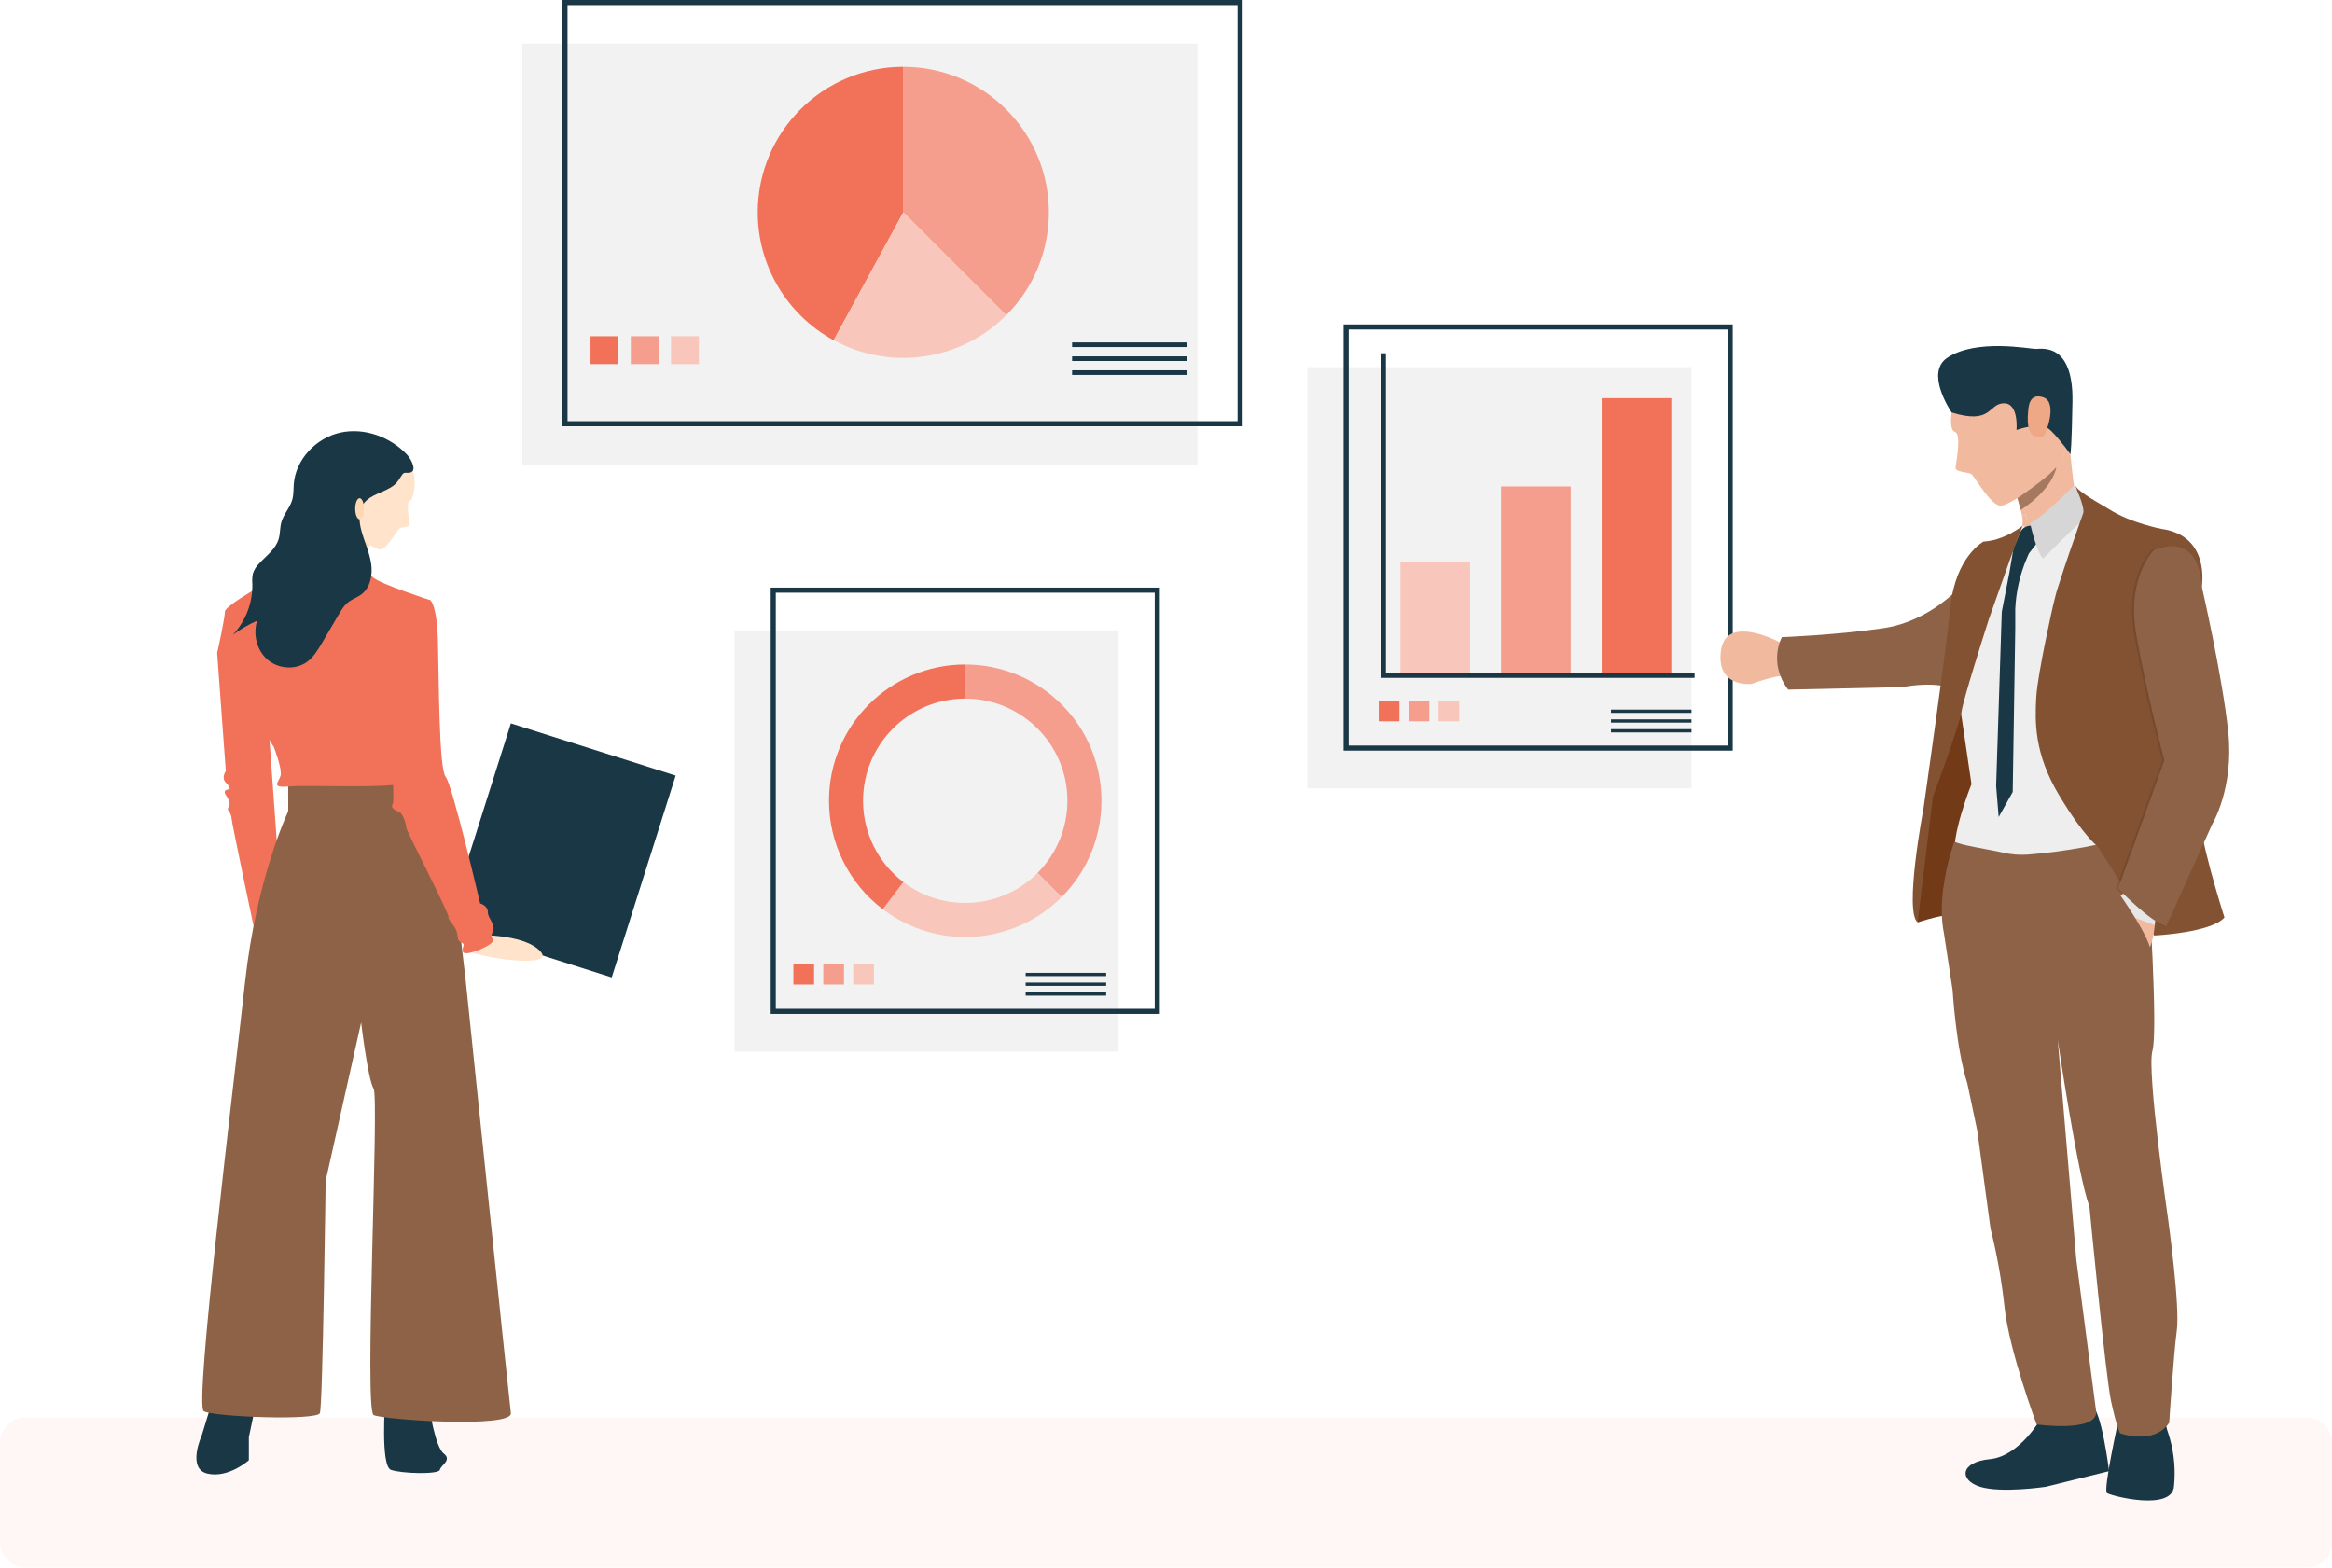 <?xml version="1.0" encoding="utf-8"?>
<!-- Generator: Adobe Illustrator 24.2.1, SVG Export Plug-In . SVG Version: 6.00 Build 0)  -->
<!DOCTYPE svg PUBLIC "-//W3C//DTD SVG 1.1//EN" "http://www.w3.org/Graphics/SVG/1.1/DTD/svg11.dtd">
<svg version="1.1" id="レイヤー_1" xmlns:x="http://ns.adobe.com/Extensibility/1.0/" xmlns:i="http://ns.adobe.com/AdobeIllustrator/10.0/" xmlns:graph="http://ns.adobe.com/Graphs/1.0/"
	 xmlns="http://www.w3.org/2000/svg" xmlns:xlink="http://www.w3.org/1999/xlink" x="0px" y="0px" viewBox="0 0 458.53 308.24"
	 style="enable-background:new 0 0 458.53 308.24;" xml:space="preserve">
<style type="text/css">
	.st0{opacity:0.05;}
	.st1{fill:#EF583A;}
	.st2{fill:#F2F2F2;}
	.st3{fill:#193744;}
	.st4{fill:#F59E8D;}
	.st5{fill:#F17259;}
	.st6{fill:#F9C6BC;}
	.st7{fill:#F1B99E;}
	.st8{fill:#EEA886;}
	.st9{fill:#A77860;}
	.st10{clip-path:url(#SVGID_2_);fill:#808080;}
	.st11{fill:#723A17;}
	.st12{fill:#8E6246;}
	.st13{fill:#EEEEEE;}
	.st14{fill:#D6D6D6;}
	.st15{fill:#835233;}
	.st16{opacity:0.1;}
	.st17{opacity:0.1;enable-background:new    ;}
	.st18{fill:#E6E6E6;}
	.st19{fill:#FFD7B3;}
	.st20{fill:#FFE3CA;}
</style>
<g class="st0">
	<path class="st1" d="M453.53,278.71H5c-2.76,0-5,2.24-5,5v19.54c0,2.76,2.24,5,5,5h448.53c2.76,0,5-2.24,5-5v-19.54
		C458.53,280.94,456.29,278.71,453.53,278.71z"/>
</g>
<g>
	<g>
		<rect x="102.71" y="8.57" class="st2" width="132.75" height="82.82"/>
	</g>
	<g>
		<path class="st3" d="M244.34,83.82H110.59V0h133.75V83.82z M111.59,82.82h131.75V1H111.59V82.82z"/>
	</g>
	<g>
		<path class="st4" d="M197.85,61.99c11.18-11.18,11.18-29.3,0-40.47c-5.37-5.37-12.65-8.38-20.24-8.38v28.62L197.85,61.99z"/>
	</g>
	<g>
		<path class="st5" d="M177.61,13.14c-15.81,0-28.62,12.82-28.62,28.63c0,10.48,5.73,20.12,14.93,25.13l13.69-25.14V13.14z"/>
	</g>
	<g>
		<path class="st6" d="M197.85,61.99l-20.24-20.24l-13.69,25.14C175.07,72.96,188.88,70.96,197.85,61.99L197.85,61.99z"/>
	</g>
	<g>
		<rect x="116.11" y="66.11" class="st5" width="5.48" height="5.48"/>
	</g>
	<g>
		<rect x="124.03" y="66.11" class="st4" width="5.48" height="5.48"/>
	</g>
	<g>
		<rect x="131.94" y="66.11" class="st6" width="5.48" height="5.48"/>
	</g>
	<g>
		<rect x="210.8" y="67.33" class="st3" width="22.53" height="0.91"/>
	</g>
	<g>
		<rect x="210.8" y="70.07" class="st3" width="22.53" height="0.91"/>
	</g>
	<g>
		<rect x="210.8" y="72.81" class="st3" width="22.53" height="0.91"/>
	</g>
	<g>
		<rect x="144.43" y="123.96" class="st2" width="75.51" height="82.82"/>
	</g>
	<g>
		<path class="st3" d="M228.05,199.36h-76.51v-83.82h76.51V199.36z M152.54,198.36h74.51v-81.82h-74.51V198.36z"/>
	</g>
	<g>
		<rect x="156" y="189.52" class="st5" width="4.07" height="4.07"/>
	</g>
	<g>
		<rect x="161.88" y="189.52" class="st4" width="4.07" height="4.07"/>
	</g>
	<g>
		<rect x="167.76" y="189.52" class="st6" width="4.07" height="4.07"/>
	</g>
	<g>
		<rect x="201.67" y="191.29" class="st3" width="15.83" height="0.64"/>
	</g>
	<g>
		<rect x="201.67" y="193.21" class="st3" width="15.83" height="0.64"/>
	</g>
	<g>
		<rect x="201.67" y="195.14" class="st3" width="15.83" height="0.64"/>
	</g>
	<g>
		<path class="st4" d="M189.79,130.66v6.7c11.1,0,20.09,9,20.09,20.09c0,5.33-2.12,10.44-5.89,14.21l4.74,4.74
			c10.46-10.46,10.46-27.43,0-37.89C203.71,133.48,196.9,130.66,189.79,130.66z"/>
	</g>
	<g>
		<path class="st6" d="M208.74,176.4l-4.74-4.74c-7.1,7.11-18.37,7.87-26.37,1.79l-4.05,5.33
			C184.25,186.89,199.26,185.87,208.74,176.4z"/>
	</g>
	<g>
		<path class="st5" d="M169.7,157.45c0-11.1,9-20.09,20.09-20.09v-6.7c-14.8,0-26.79,12-26.79,26.79c0,8.37,3.91,16.27,10.58,21.33
			l4.05-5.33C172.63,169.65,169.69,163.73,169.7,157.45z"/>
	</g>
	<g>
		<rect x="257.08" y="72.2" class="st2" width="75.51" height="82.82"/>
	</g>
	<g>
		<rect x="275.35" y="110.57" class="st6" width="13.7" height="21.92"/>
	</g>
	<g>
		<rect x="295.14" y="95.65" class="st4" width="13.7" height="36.84"/>
	</g>
	<g>
		<rect x="314.93" y="78.29" class="st5" width="13.7" height="54.2"/>
	</g>
	<g>
		<rect x="271.09" y="137.76" class="st5" width="4.07" height="4.07"/>
	</g>
	<g>
		<rect x="276.97" y="137.76" class="st4" width="4.07" height="4.07"/>
	</g>
	<g>
		<rect x="282.85" y="137.76" class="st6" width="4.07" height="4.07"/>
	</g>
	<g>
		<rect x="316.76" y="139.53" class="st3" width="15.83" height="0.64"/>
	</g>
	<g>
		<rect x="316.76" y="141.45" class="st3" width="15.83" height="0.64"/>
	</g>
	<g>
		<rect x="316.76" y="143.38" class="st3" width="15.83" height="0.64"/>
	</g>
	<g>
		<path class="st3" d="M340.7,147.6h-76.51V63.79h76.51V147.6z M265.19,146.6h74.51V64.79h-74.51V146.6z"/>
	</g>
	<g>
		<polygon class="st3" points="333.2,133.29 271.5,133.29 271.5,69.46 272.5,69.46 272.5,132.29 333.2,132.29 		"/>
	</g>
	<g>
		<g>
			<g>
				<g>
					<path class="st7" d="M397.61,101.58c0.17-0.21,0.37-0.4,0.55-0.55l0.44,1.21l-1.02,2.52l1.3,7.45c0,0,3.36-5.79,4.43-6.99
						c0.8-0.87,0.19-3.5,1.19-4.47c1.18-1.15,2.4-2.21,3.43-2.8c0,0,0.1,0.02,0.29,0.08c-0.29-1.6-0.74-4.5-1.13-8.74
						c0,0-0.41-0.59-1.01-1.38c-0.14,1.05-0.37,1.92-0.69,2.5c-0.24,0.45-0.61,0.92-1.06,1.43c0,0-0.41,4.05-7.01,8.46
						C397.43,100.75,397.54,101.18,397.61,101.58z"/>
				</g>
				<g>
					<path class="st7" d="M401.71,103.64c2-0.54,4.34-1.61,6.04-3.24c0.28-0.25,0.55-0.53,0.79-0.83c0,0-0.12-0.51-0.32-1.53
						c-0.19-0.06-0.29-0.08-0.29-0.08c-1.03,0.6-2.25,1.66-3.43,2.8C403.49,101.73,402.51,102.77,401.71,103.64z"/>
				</g>
				<g>
					<path class="st7" d="M396.67,97.94c0.16,0.53,0.34,1.13,0.49,1.74l0.17,0.62c6.6-4.41,7.01-8.46,7.01-8.46
						c0.45-0.5,0.81-0.98,1.06-1.43c0.32-0.58,0.54-1.45,0.69-2.5c0.6,0.79,1.01,1.38,1.01,1.38s0,0,0.01-0.04
						c-0.06-0.62-0.11-1.27-0.17-1.96c-0.03-0.34-0.3-0.36-0.77-0.16c-0.14,0.07-0.3,0.16-0.49,0.26c-2.83,1.79-9.53,8.82-9.53,8.82
						S396.37,96.96,396.67,97.94z"/>
				</g>
				<g>
					<path class="st7" d="M397.66,103.53c-0.07,0.4,0.59,0.59,1.62,0.53l-0.68-1.81l-0.44-1.21c-0.18,0.14-0.38,0.34-0.55,0.55
						c0.01,0.11,0.04,0.21,0.05,0.3c0.04,0.21,0.05,0.49,0.03,0.77C397.7,103.01,397.67,103.38,397.66,103.53z"/>
				</g>
			</g>
			<g>
				<g>
					<path class="st7" d="M387.61,93.21c0.65,0.4,3.95,6.56,5.97,6.22c0.61-0.1,1.74-0.66,3.09-1.49c0,0,0.14-0.08,0.38-0.25
						c1.92-1.19,4.17-2.84,5.9-4.46c0.56-0.5,1.04-0.98,1.38-1.39c0.45-0.5,0.81-0.98,1.06-1.43c0.32-0.58,0.54-1.45,0.69-2.5
						c0.03-0.25,0.06-0.49,0.08-0.77c0.4-4.85-0.77-12.79-3.03-16.16c-2.91-4.35-16.47-2.8-18.96,7.57c0,0-0.27,1.17-0.44,2.52
						c-0.2,1.67-0.23,3.6,0.66,3.85c1.33,0.35,0.22,6.1,0.12,7.01C384.41,92.86,386.96,92.81,387.61,93.21z"/>
				</g>
			</g>
			<g>
				<g>
					<path class="st3" d="M383.72,81.07c0.02,0.01,0.02,0.03,0.02,0.03c7.96,2.48,7.18-1.73,10.22-1.8
						c3.04-0.09,2.53,5.25,2.53,5.25s1.04-0.38,2.34-0.62c1.15-0.2,2.5-0.31,3.49,0.07c0.07,0.03,0.15,0.07,0.24,0.13
						c0.82,0.49,2.1,2.02,3.1,3.29c0.15,0.18,0.27,0.36,0.41,0.51c0.6,0.79,1.01,1.38,1.01,1.38s0,0,0.01-0.04
						c0.06-0.24,0.27-1.69,0.41-10.36c0.17-11.55-6.03-10.31-7.19-10.3c-1.16,0.01-11.74-2.09-17.43,1.74
						C378.55,73.24,383.39,80.58,383.72,81.07z"/>
				</g>
			</g>
			<g>
				<g>
					<path class="st8" d="M398.78,80.94c0.07-0.73,0.11-3.81,3.02-2.8c2.91,1.01,0.39,7.48-0.02,7.66
						C401.37,85.99,398.18,87.11,398.78,80.94z"/>
				</g>
			</g>
			<g>
				<path class="st9" d="M397.16,99.68l0.17,0.62c6.6-4.41,7.01-8.46,7.01-8.46c-0.35,0.41-0.82,0.89-1.38,1.39
					c-1.97,1.74-4.89,3.75-5.9,4.46c-0.24,0.16-0.38,0.25-0.38,0.25C396.83,98.47,397.01,99.07,397.16,99.68z"/>
			</g>
		</g>
		<g>
			<g>
				<defs>
					<path id="SVGID_1_" d="M386.64,136.38l-0.18-0.06c0.29-1.01,0.63-2.19,1.01-3.42C387.15,134.24,386.86,135.45,386.64,136.38z
						 M398.13,102.87l0.05,0.05l-0.05-0.03L398.13,102.87z"/>
				</defs>
				<clipPath id="SVGID_2_">
					<use xlink:href="#SVGID_1_"  style="overflow:visible;"/>
				</clipPath>
				<rect x="398.13" y="102.87" class="st10" width="0.05" height="0.05"/>
				<path class="st10" d="M398.19,102.87h-0.05H398.19z"/>
				<path class="st10" d="M386.46,136.38h1.01H386.46z"/>
				<rect x="386.46" y="132.9" class="st10" width="1.01" height="3.48"/>
			</g>
		</g>
		<g>
			<path class="st3" d="M401.45,278.67c0,0-4.23,7.66-10.17,8.24c-5.95,0.57-6.09,4.15-1.93,5.44c4.15,1.29,12.89,0,12.89,0
				l12.46-3.08c0,0-1.51-12.32-3.51-12.96S401.45,278.67,401.45,278.67z"/>
		</g>
		<g>
			<path class="st3" d="M416.64,278.81c0,0-3.15,14.18-2.36,14.76c0.79,0.58,12.75,3.65,13.18-1.29c0.03-0.42,0.06-0.81,0.09-1.19
				c0.18-3.18-0.25-6.36-1.25-9.38c-0.35-0.92-0.52-1.91-0.49-2.89C426.02,276.81,416.64,278.81,416.64,278.81z"/>
		</g>
		<g>
			<path class="st7" d="M350.96,133.02c-0.74-0.1-1.49-0.06-2.21,0.14c-1.47,0.34-2.91,0.78-4.31,1.31c0,0-7.12,0.86-6.04-6.61
				c0.8-5.56,7.13-3.54,10.3-2.16c1.08,0.47,1.79,0.87,1.79,0.87L350.96,133.02z"/>
		</g>
		<g>
			<path class="st11" d="M388.35,137.57c0,0-5.69-3.41-6.37,0.89s-1.58,11.64-1.58,11.64l-1.58,9.35l-2.04,18.73l0.29,3.19
				c0,0,6.06-2.04,7.48-1.32s2.58-7.88,2.58-7.88l2.36-8.88l0.36-18.84L388.35,137.57z"/>
		</g>
		<g>
			<path class="st12" d="M385.28,115.51c0,0-5.91,6.66-14.88,8c-8.97,1.34-20.04,1.78-20.04,1.78s-2.79,5,1.24,10.31l22.57-0.5
				c0,0,5-1.08,8.87,0L385.28,115.51z"/>
		</g>
		<g>
			<path class="st13" d="M416.49,170.01c0,0-30.87,2.72-32-1.22c-1.13-3.94,3.15-14.61,3.15-14.61l-2.26-15.36l0,0
				c0,0,4.68-16.22,4.54-17.51c-0.13-1.16,6.22-14.68,7.53-17.45c0.15-0.32,0.24-0.5,0.24-0.5l0.25,0.14l0.11,0.06l1.51,0.88
				l5.97-1.41l7.2-3.77l0.67,41.23L416.49,170.01z"/>
		</g>
		<g>
			<path class="st3" d="M400.02,103.44c0,0-2.12-0.57-2.94,1.54c-0.32,0.91-0.71,1.79-1.15,2.65l-0.82,4.91l-1.51,7.75l-1.11,34.27
				l0.5,6.09l2.76-4.92l0.5-32.02v-3.99c0.16-3.44,0.94-6.83,2.3-10l0.39-0.9l2.4-3.08L400.02,103.44z"/>
		</g>
		<g>
			<path class="st14" d="M410.63,98.02c-1.06-0.72-2.06-1.53-2.97-2.44c-2.25,2.28-6.63,6.56-8.51,7.24c0,0,0.15,0.69,0.4,1.64
				c0.07,0.25,0.14,0.52,0.22,0.8c0.5,1.76,1.23,3.93,1.96,4.58c0,0,0.39-0.4,1.01-1.02c1.48-1.49,4.25-4.25,6.16-5.97
				c0.56-0.55,1.18-1.04,1.85-1.46l0.57-1.38l0.5-1.23l0.07-0.17C411.9,98.61,410.76,97.66,410.63,98.02z"/>
		</g>
		<g>
			<path class="st15" d="M397.69,103.37l-2.42,6.48l-4.19,11.84c0,0-0.04,0.12-0.11,0.34c-0.73,2.3-4.92,15.41-5.26,17.81
				c-0.38,2.63-5.65,16.87-5.65,16.87l-3.01,24.65c-2.69-2.09,1.13-22.23,1.13-22.23s4.3-29.87,5.32-39.8
				c1.02-9.94,6.5-12.84,6.5-12.84c2.53-0.13,4.82-1.25,6.22-2.11C396.74,104.08,397.23,103.74,397.69,103.37z"/>
		</g>
		<g>
			<path class="st12" d="M428.02,261.56c-0.64,4.8-1.5,18.19-1.5,18.19c-3.01,4.51-9.67,2.07-9.67,2.07s-0.71-1.35-1.79-6.44
				c-1.07-5.1-4.23-38.18-4.23-38.18c-2.27-5.8-6.23-32.75-6.23-32.75l3.65,43.19l3.94,30.16c-0.34,3.87-11.74,2.29-11.74,2.29
				s-5.37-14.38-6.31-23.05c-0.56-5.22-1.48-10.4-2.76-15.49l-2.58-19.12l-1.97-9.38c-2.22-6.88-2.9-18.37-2.9-18.37l-1.72-11.28
				c-1.13-5.58,0.34-12.13,1.31-15.55c0.42-1.48,0.76-2.39,0.76-2.39c0.99,0.7,6.64,1.52,9.56,2.19c1.6,0.37,3.25,0.5,4.88,0.39
				c7.39-0.59,14.7-1.93,21.82-4l0.74-0.23l0.15,1.29l0.36,3.08l0.64,5.45c0,0,1.93,29.08,0.79,33.01s3.08,33.09,3.08,33.09
				S428.67,256.75,428.02,261.56z"/>
		</g>
		<g class="st16">
			<g>
				<path d="M384.49,165.54c-0.07-0.03-0.13-0.07-0.19-0.11c0,0.02-0.01,0.04-0.02,0.05L384.49,165.54z"/>
			</g>
		</g>
		<g>
			<path class="st15" d="M432.43,158.59c0.59-4.62,0.49-43.25,0.49-43.25s1.78-9.94-7.84-11.33c0,0-5.97-1.1-10.25-3.8
				c-1.59-1-6.15-3.39-6.87-4.84c0,0,2.05,4.39,1.65,5.54c-0.22,0.61-0.45,1.26-0.69,1.94c-1.33,3.77-2.96,8.48-4.03,11.87
				c-0.45,1.33-0.83,2.69-1.14,4.06c0,0-3.1,13.59-3.37,18.32c-0.27,4.73-0.44,11.06,4.5,19.28c4.94,8.22,7.58,10.05,7.58,10.05
				l2.36,3.72l8.75,13.8c0,0,11.23-0.54,13.81-3.55C437.39,180.4,431.84,163.21,432.43,158.59z"/>
		</g>
		<g class="st17">
			<path d="M423.15,108.09c0,0-5.59,5.26-3.48,16.98c2.11,11.72,5.48,24.44,5.48,24.44l-9.09,25.2c0,0,6.34,6.61,9.45,7.41
				l9.08-20.15c0,0,4.24-6.98,3.12-17.94s-5.21-28.69-5.21-28.69S432.5,104.55,423.15,108.09z"/>
		</g>
		<g>
			<path class="st7" d="M423.84,177.54c0,0,0.25,7.84-1.86,9.81l-5.62-10.6l4.72-2.29L423.84,177.54z"/>
		</g>
		<g>
			<polygon class="st18" points="423.98,179.04 423.66,181.9 419.75,180.47 416.89,176.14 419.04,174.45 			"/>
		</g>
		<g>
			<path class="st12" d="M423.58,108.09c0,0-5.59,5.26-3.49,16.98c2.1,11.72,5.48,24.44,5.48,24.44l-9.09,25.2
				c0,0,6.34,6.61,9.45,7.41l9.09-20.15c0,0,4.24-6.98,3.12-17.94c-1.13-10.96-5.21-28.69-5.21-28.69S432.93,104.55,423.58,108.09z"
				/>
		</g>
		<g>
			<path class="st12" d="M416.35,175.24c0,0,7.07,9.82,6.55,12.43c-0.52,2.61-2.61,1.22-2.61,1.22l-2.79-3.83l-2.51-7.16
				C414.99,177.89,415.23,174.8,416.35,175.24z"/>
		</g>
	</g>
	<g>
		<g>
			
				<rect x="70.34" y="105.33" transform="matrix(0.902 0.432 -0.432 0.902 53.592 -20.213)" class="st19" width="1.9" height="5.04"/>
		</g>
		<g>
			<g>
				<path class="st7" d="M65.01,107.16L65,107.19c0.02,0,0.03-0.01,0.05-0.02L65.01,107.16z"/>
			</g>
			<g>
				<g>
					<path class="st7" d="M71.65,106.47c0.24,0.16,0.47,0.3,0.7,0.44c-0.16-0.11-0.39-0.27-0.66-0.46
						C71.68,106.45,71.67,106.46,71.65,106.47z"/>
				</g>
				<g>
					<path class="st7" d="M71.03,95.09c0,0.03,0.01,0.05,0.02,0.09c0.12,0.01,0.24,0.01,0.35,0.02c0.07,0.01,0.46,0.04,1.06,0.09
						C71.95,95.23,71.47,95.16,71.03,95.09z"/>
				</g>
			</g>
			<g>
				<path class="st20" d="M81.51,94.17c-0.17-1.63-1.01-4.05-1.45-4.08c-1.23-0.06-2.9,5.6-4.16,5.5c-0.75-0.05-1.46-0.11-2.08-0.17
					c-0.04-0.01-0.07-0.01-0.11-0.02c-0.19-0.02-0.38-0.03-0.56-0.04c-0.24-0.02-0.47-0.04-0.7-0.07c-0.6-0.05-0.99-0.08-1.06-0.09
					c-0.11-0.01-0.23-0.01-0.35-0.02c-0.44-0.02-0.88-0.04-1.33-0.08c-0.09,0-0.2-0.01-0.29-0.02c-0.37-0.02-0.74-0.06-1.1-0.09
					c-0.6-0.05-1.2-0.13-1.8-0.2c-0.38-0.05-0.76-0.11-1.15-0.16c-0.15-0.03-0.3-0.06-0.45-0.08c-0.3,2.29-0.21,4.7-0.35,6.22
					c-0.04,0.5-0.15,1.02-0.31,1.52c0,0,0,0,0,0c-0.54,1.91-1.6,3.67-1.6,3.67l2.34,1.2l0.04,0.01c0.1-0.03,0.14-0.04,0.14-0.04
					c0.23,0.13,0.46,0.29,0.71,0.48l0.02,0.01l3.99,2.04c0,0,0.44-1.11,0.91-2.02c0.27-0.53,0.54-1,0.76-1.14
					c0.02-0.01,0.05-0.03,0.08-0.03c0.01-0.01,0.02-0.02,0.03-0.01c0.27,0.19,0.5,0.34,0.66,0.46c0.16,0.1,0.25,0.16,0.25,0.16
					c0.89,0.54,1.64,0.9,2.04,0.96c1.33,0.21,3.47-3.86,3.9-4.13c0.42-0.26,2.11-0.25,2.04-0.85c-0.07-0.6-0.83-4.38,0.04-4.61
					C81.21,98.27,81.68,95.79,81.51,94.17z"/>
			</g>
			<g>
				<path class="st20" d="M71.03,95.09c0,0.03,0.01,0.05,0.02,0.09c0.12,0.01,0.24,0.01,0.35,0.02c0.07,0.01,0.46,0.04,1.06,0.09
					C71.95,95.23,71.47,95.16,71.03,95.09z"/>
			</g>
			<g>
				<path class="st20" d="M81.03,95.88c0,0.01,0.01,0.01,0,0.02c0-0.01,0-0.01,0.02-0.02C81.05,95.88,81.04,95.88,81.03,95.88z"/>
			</g>
		</g>
		<g>
			
				<rect x="89.62" y="150.27" transform="matrix(0.302 -0.953 0.953 0.302 -82.396 221.948)" class="st3" width="41.64" height="34"/>
		</g>
		<g>
			<path class="st5" d="M44.21,124.81l-1.51,3.59l1.7,23.21c0,0-0.94,1.32,0,2.26c0.94,0.94,0.75,1.32,0.75,1.32s-1.51,0-0.75,1.13
				s0.75,1.7,0.75,1.7l-0.38,1.13c0,0,0.75,0.94,0.75,1.7s4.91,23.97,4.91,23.97l4.72-9.25l-2.64-36.8L44.21,124.81z"/>
		</g>
		<g>
			<path class="st20" d="M92.66,183.84c0,0,10.3-0.42,13.59,3.22c3.29,3.64-12.91,1.01-13.82-0.02
				C91.51,186.02,92.66,183.84,92.66,183.84z"/>
		</g>
		<g>
			<path class="st3" d="M41.76,275.42l-2.08,6.79c0,0-3.02,6.61,1.13,7.55c4.15,0.94,8.12-2.64,8.12-2.64v-4.53l1.51-7.17H41.76z"/>
		</g>
		<g>
			<path class="st3" d="M75.73,275.42c0,0-0.94,12.83,1.13,13.59s9.44,0.94,9.63,0c0.19-0.94,2.45-1.89,0.75-3.21
				c-1.7-1.32-2.83-9.06-2.83-9.06L75.73,275.42z"/>
		</g>
		<g>
			<path class="st12" d="M56.67,153.87v5.66c0,0-6.23,13.02-8.49,33.59s-10,83.23-8.12,84.36c1.89,1.13,22.27,1.89,22.84,0.38
				c0.57-1.51,1.13-45.67,1.13-45.67l6.98-31.14c0,0,1.32,11.14,2.45,13.02c1.13,1.89-1.89,63.23,0,64.17
				c1.89,0.94,27.37,2.64,26.99-0.38c-0.38-3.02-8.87-84.93-8.87-84.93s-4.34-38.69-5.66-39.07c-1.32-0.38-13.4-0.75-15.29-0.38
				C68.75,153.87,56.67,153.87,56.67,153.87z"/>
		</g>
		<g>
			<path class="st5" d="M84.6,118.01c0,0-10-3.21-11.32-4.53c-0.85-0.87-1.61-1.81-2.26-2.83c0,0-12.08-1.7-12.46-1.7
				s-3.21,3.4-3.96,4.15s-10.38,5.85-10.38,7.17s-1.51,8.12-1.51,8.12s3.4,6.98,5.47,8.49c2.08,1.51,2.64,1.13,2.83,3.59
				c0.19,2.45,2.83,6.42,2.83,6.42s1.7,4.34,1.32,5.66s-2.08,2.45,1.89,2.08s23.59,0.75,23.59-1.32s-3.77-21.89-3.77-21.89
				L84.6,118.01z"/>
		</g>
		<g>
			<path class="st5" d="M81.01,118.39l3.59-0.38c0,0,1.32,0.75,1.51,8.12s0.19,25.1,1.51,26.61c1.32,1.51,6.79,24.91,6.79,24.91
				s1.51,0.38,1.51,1.7s1.7,2.45,0.94,3.96c-0.75,1.51,0.75,1.13-0.19,2.08s-5.47,2.83-5.66,1.7s0.57-1.32-0.19-1.7
				s-0.75-0.57-0.94-1.89c-0.19-1.32-1.89-2.64-1.7-3.21s-8.3-16.99-8.3-17.55s-0.57-2.64-1.32-3.02s-1.89-0.75-1.32-1.7
				c0.57-0.94-1.51-29.25-1.51-29.25L81.01,118.39z"/>
		</g>
		<g>
			<path class="st3" d="M80.11,89.49c-3.3-3.58-8.48-5.48-13.23-4.42s-8.75,5.28-9.12,10.14c-0.08,0.99-0.01,2.01-0.27,2.97
				c-0.43,1.62-1.72,2.9-2.17,4.51c-0.3,1.08-0.21,2.24-0.54,3.32c-0.59,1.99-2.44,3.28-3.84,4.81c-0.57,0.56-0.99,1.25-1.23,2.01
				c-0.12,0.67-0.15,1.36-0.09,2.05c0.06,3.68-1.31,7.24-3.82,9.94c1.48-1.1,3.07-2.02,4.75-2.76c-0.83,2.66-0.07,5.8,2.03,7.63
				s5.46,2.11,7.73,0.5c1.35-0.96,2.22-2.43,3.06-3.86l3.17-5.4c0.57-0.98,1.17-1.98,2.09-2.65c0.73-0.53,1.61-0.81,2.34-1.34
				c1.85-1.32,2.34-3.91,2-6.15c-0.34-2.24-1.35-4.33-1.93-6.52c-0.46-1.74-0.6-3.73,0.43-5.2c1.37-1.95,4.18-2.2,6.04-3.7
				c0.7-0.56,1.01-1.25,1.51-1.95c0.46-0.65,0.58-0.42,1.3-0.45C82.27,92.88,80.84,90.28,80.11,89.49z"/>
		</g>
		<g>
			<ellipse class="st19" cx="70.71" cy="100.04" rx="0.87" ry="2.08"/>
		</g>
	</g>
</g>
</svg>
